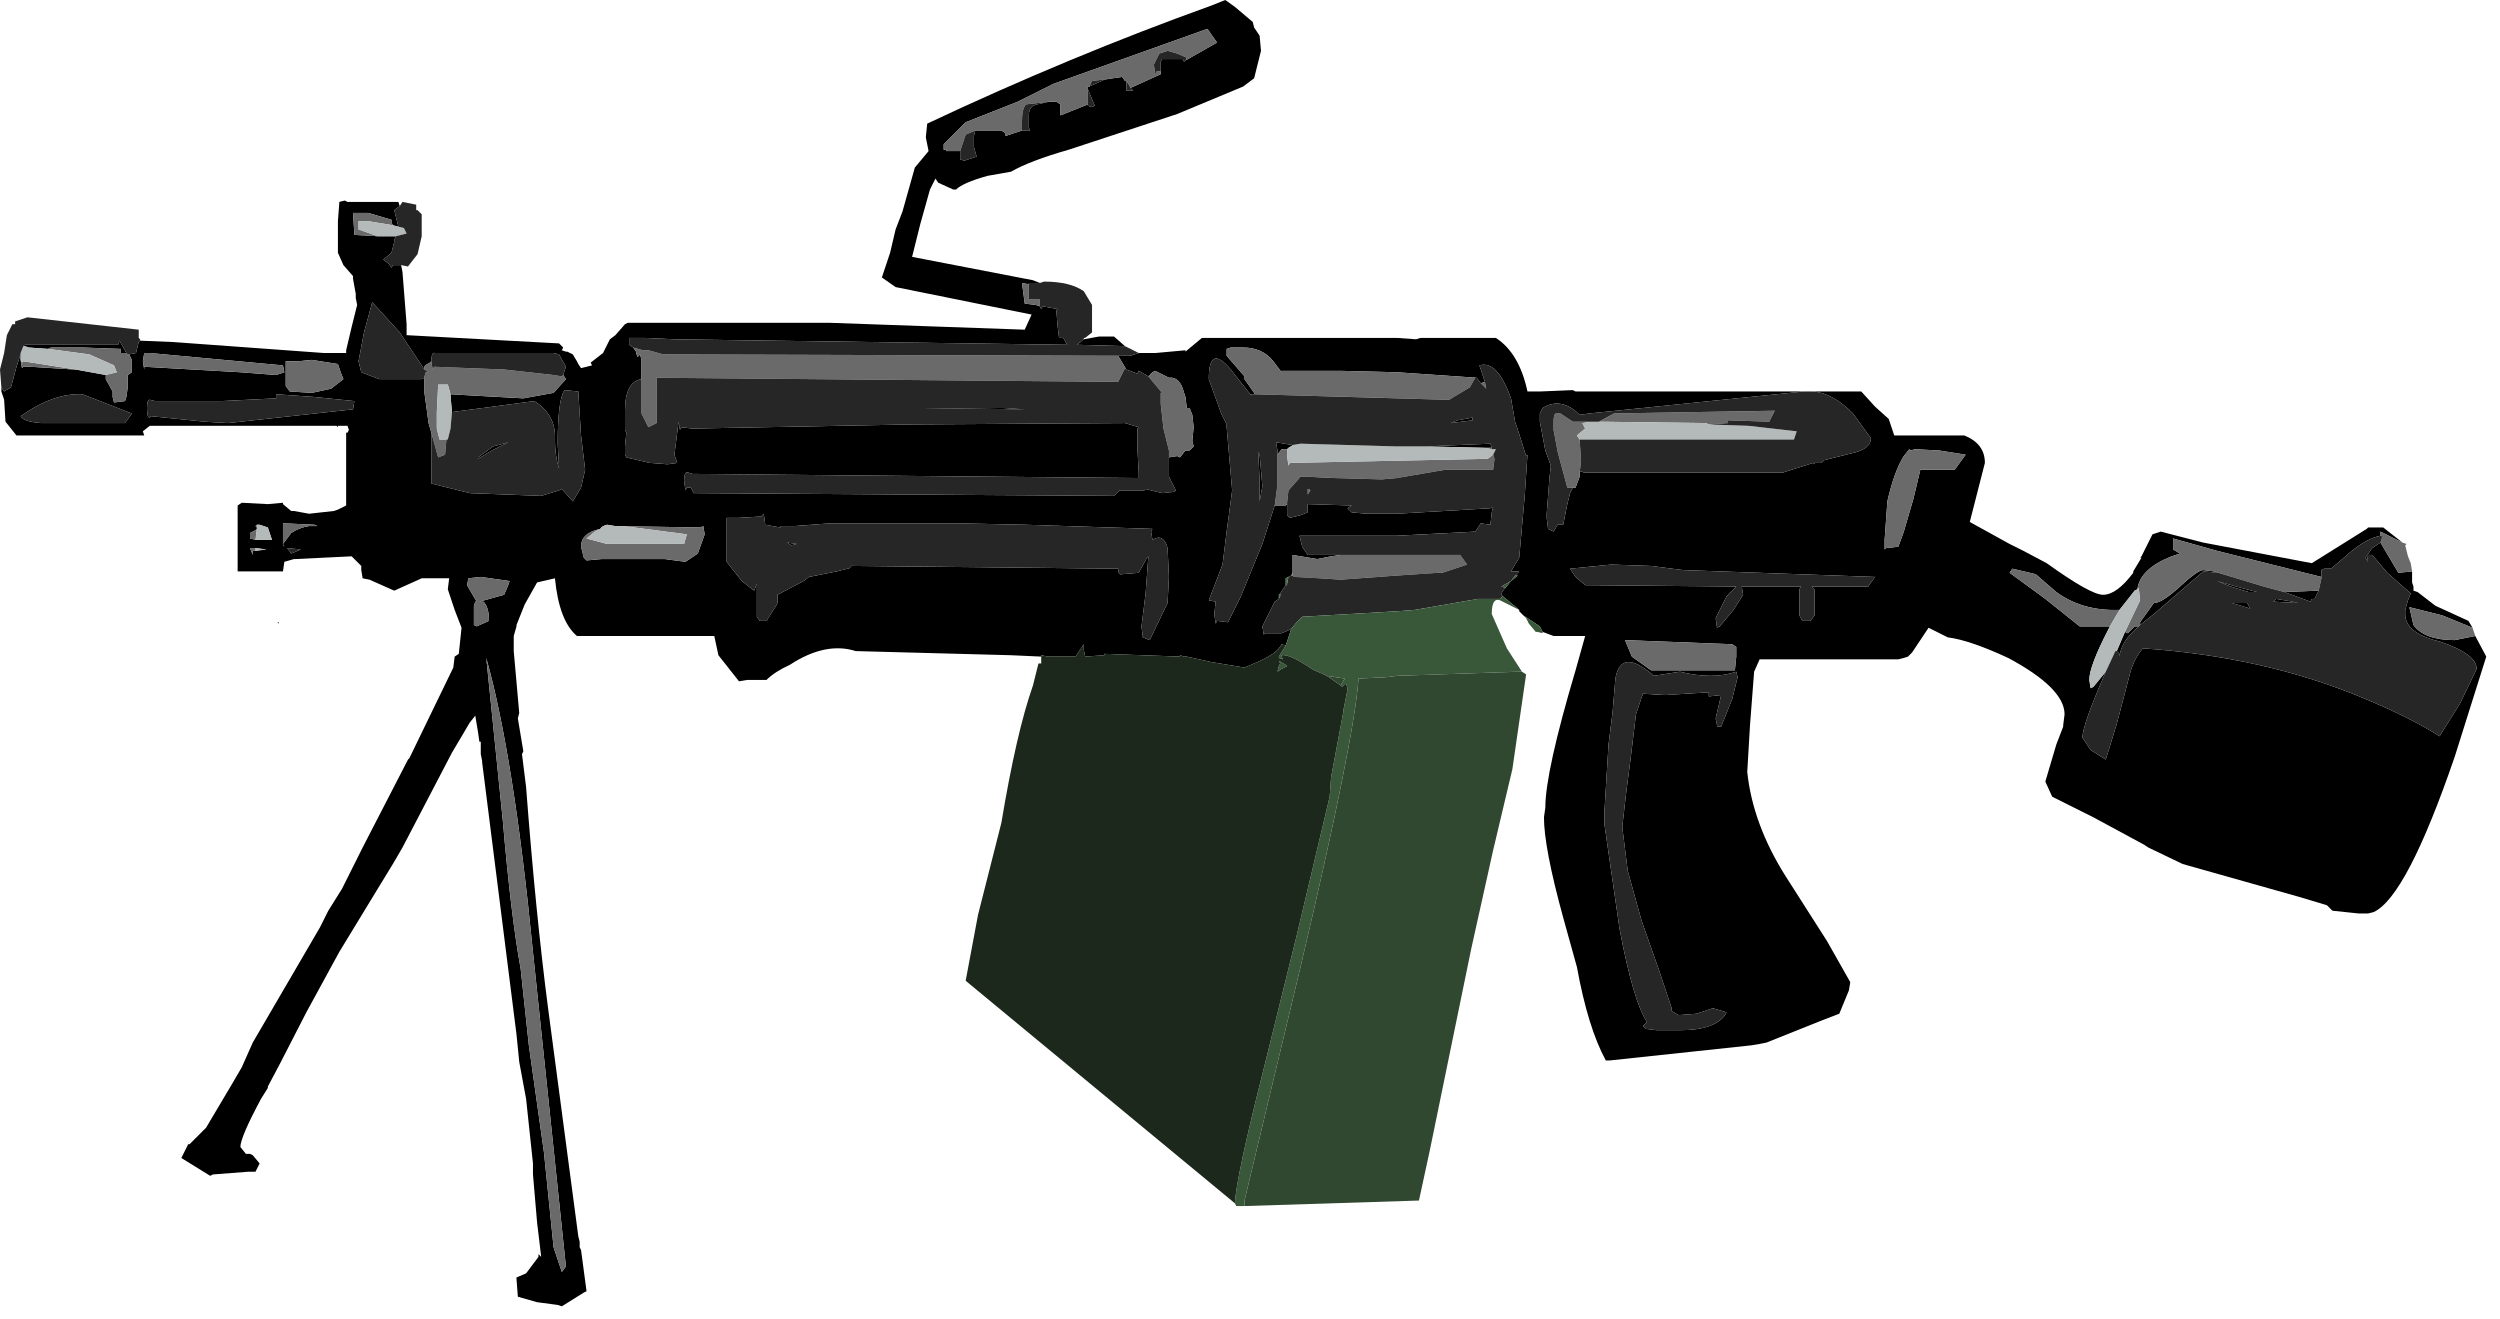 <?xml version="1.0" encoding="utf-8"?>
<svg version="1.1" id="Layer_1"
xmlns="http://www.w3.org/2000/svg"
xmlns:xlink="http://www.w3.org/1999/xlink"
width="910px" height="480px"
xml:space="preserve">
<g id="16" transform="matrix(1, 0, 0, 1, 0, 0)scale(10.0)">
<path style="fill:#000000;fill-opacity:1" d="M80.7,20.05L79.1 19.6L79.1 20L79.35 20.15L79.05 20.25Q77.9 20.7 77.8 21.45L77.7 21.5L77.15 22.2Q75.8 22.25 74.85 21.55L74.1 20.9L73.25 20.7L73.15 20.85L74.45 21.8L75.7 22.8L76.8 22.8L76.75 22.9Q76.05 24.25 76.05 24.75L76.1 25.05L76.2 25L76.65 24.45Q75.8 26.4 75.8 26.85L76.1 27.3L76.65 27.65L77.05 26.35L77.55 24.45Q77.7 23.95 78 23.6Q82.4 23.9 86 25.4Q87.8 26.15 88.8 26.8L89.55 25.6L90.15 24.35Q90.15 23.8 88.8 23.35Q87.55 23.05 87.55 22.35L87.55 22.2L87.65 21.85L87.75 21.6L86.9 20.85L86.35 20.2L86.15 20.2L86.2 20.45L86.1 20.3L86.35 19.95L86.65 19.75L87.3 20.85L87.8 20.8L87.8 20.85L87.8 21.1L87.8 21.2L87.85 21.35L87.85 21.5L88 21.55L88.65 22.05L89.85 22.6L90 22.85L88.9 22.4L87.7 22.1L87.85 22.75Q88.25 23.3 89.35 23.3L90.1 23.15L90.5 23.9L89.35 27.55Q87.6 32.65 86.4 33.2L86.2 33.25L86.15 33.25L85.85 33.25L84.9 33.15L84.7 32.95L83.7 32.65L79.45 31.45L78.2 30.85L78.05 30.75L76.2 29.75L74.7 29L74.45 28.45L74.85 27.1L75.1 26.45L75.1 26.4L75.15 26Q75.15 25.05 73.1 23.95Q71.7 23.3 70.9 23.2L70.2 22.85L69.6 23.75L69.45 23.9L69.3 23.95L69.1 24L64.5 24L64.05 24L63.85 24.45L63.7 26.4L63.6 28.1Q63.8 30 65 31.9L66.5 34.25L67.35 35.75L67.3 36.05L66.95 36.9L66.3 37.15L64.8 37.75L64.3 37.95L64.05 38L63.75 38.05L58.6 38.6L58.45 38.6Q57.8 37.4 57.4 35.2L56.9 33.4Q56.2 30.85 56.2 29.75L56.25 29.4Q56.25 28.1 57.35 24.4L57.7 23.15L56.55 23.15L56.15 23L56.05 22.8L55.45 22.4L55.3 22.25L55.3 22.2L54.7 21.7L54.65 21.65Q54.65 21.55 54.8 21.4L55 21.15L55.25 20.95L55.15 20.95L55.3 20.8L55 20.8L55.3 20.3L55.5 18.05L55.6 16.55L55.55 16.6L55.3 15.8L55.15 15.35L55 14.5Q54.5 13.1 53.85 13.3L54.05 13.9L53.9 13.95L53.75 13.75L50.85 13.55L48.85 13.5L46.65 13.5L46.65 13.55L46.35 13.15Q45.95 12.65 45.25 12.65L44.8 12.65L44.65 12.7L44.65 12.95L45.3 13.7L45.3 13.8L45.65 14.3L45.65 14.35L45.55 14.35L45.55 14.4L44.8 13.45Q44 12.5 44 13.8L44.45 15.05L44.65 15.45L44.65 15.55L44.85 17.85L44.65 19.35L44.5 20.55L44 21.85L44.25 21.9L44.2 22.35L44.25 22.7L44.3 22.6L44.7 22.65L45.15 21.75L45.95 19.8L46.4 18.4L46.8 18.4L46.85 18.35L46.85 18.75L46.95 18.85L47.35 18.75L47.6 18.65L47.6 18.35L49.2 18.4L49.05 18.5L49.2 18.65L49.75 18.7L50.85 18.7L54.25 18.5L54.35 18.45L54.3 18.65L54.25 19.1L53.9 19.05L53.7 19.35L50.85 19.5L50.8 19.5L47.3 19.5L47.4 19.9L47.6 20.2L48.8 20.2L48.45 20.25L47.95 20.35L47.05 20.2L47.05 20.85L47 20.95L46.9 21L46.8 21.05L46.8 21.3L46.6 21.6L46.55 21.65L46.55 21.8L46.4 21.9L45.95 22.8L46 23.1L46.05 23.05L46.2 23.05L46.65 23.05L47 22.9L46.9 23.2L46.8 23.5L46.65 23.45Q46.5 23.8 45.65 24.15L45.3 24.3L44.1 24.1L43.2 23.9L43.1 23.9L42.95 23.85L42.95 23.9L40.2 23.8L40.2 23.85L39.5 23.9L39.45 23.65L39.45 23.45L39.15 23.9L38.15 23.9L37.9 23.85L37.9 23.9L36.8 23.85L31.15 23.7Q30.05 23.35 28.75 24.2Q28.2 24.45 27.9 24.75L27.2 24.75L26.9 24.8L26.15 23.85L26 23.15L21 23.15Q20.35 22.6 20.2 21.05L19.55 21.2L19.1 22L18.8 22.75L18.8 22.8L18.7 23.15L18.7 23.35L18.7 23.4L18.7 23.55L18.7 23.7L18.9 25.95L18.85 26.15L19.05 27.35L19 27.45L19.15 28.65Q19.5 33.25 19.95 36.7L21.05 45L21.1 45.2L21.1 45.4L21.15 45.5L21.35 47L21.25 47.05L20.45 47.55L20.3 47.5L19.55 47.4L18.85 47.2L18.8 46.55L18.8 46.5L19.15 46.35L19.6 45.75L19.6 45.65L19.7 45.75L19.55 44.5L19.4 42.75L19.4 42.55L19.4 42.35L19.15 40L18.9 38.65L18.8 37.65L17.55 27.75L17.55 27.7L17.5 27.45L17.5 27L17.45 27L17.4 26.65L17.3 26.05L17.1 26.3L16.45 27.4L14.65 30.85L14.3 31.45L13.75 32.35L12.35 34.65L11.15 36.85L10.2 38.7L9.75 39.55L9.75 39.6L9.5 40Q8.75 41.4 8.75 41.75L8.95 42L9.1 42L9.2 42.05L9.45 42.35L9.3 42.65L9.05 42.65L7.75 42.75L7.65 42.8L6.6 42.15L6.85 41.65L6.9 41.65L7.5 41.05L8.45 39.45L8.8 38.85L9.2 37.95L11.65 33.75L11.95 33.15L12.45 32.35L12.75 31.75L13.2 30.85L14.85 27.65L14.9 27.6L16.5 24.3L16.55 23.9L16.7 23.8L16.8 22.85L16.55 22.2L16.3 21.45L16.35 21.05L15.35 21.05L14.35 21.5L13.45 21.1L13.2 21.05L13.15 20.75L13.15 20.6L12.8 20.25L10.75 20.35L10.7 20.35L10.35 20.45L10.3 20.8L8.65 20.8L8.65 18.4L8.8 18.3L9.75 18.35L10.3 18.3L10.3 18.35L10.6 18.6L10.7 18.6L11.25 18.7L12.15 18.6L12.3 18.55L12.5 18.45L12.6 18.4L12.6 15.95L12.6 15.75L12.65 15.75L12.7 15.65L12.65 15.5L12.3 15.5L12.3 15.55L12.25 15.5L5.45 15.5L5.2 15.7L5.25 15.85L0.6 15.85L0.2 15.35L0.15 14.55L0.05 14.25L0.05 14.1L0.15 14.25L0.4 14.1L0.6 13.35L0.75 12.9L0.75 13.1L0.8 13.4L0.85 13.35L1.1 13.35L1.9 13.4L2.7 13.45L2.75 13.45L3.85 13.65L3.85 13.8L4.1 14.25L4.1 14.45L4.15 14.65L4.55 14.6L4.6 14.45L4.65 14.1L4.65 14L4.65 13.85L4.65 13.65L4.8 13.55L4.8 13.1L4.7 12.9L4.95 12.85L5.05 12.45L5.1 12.4L6.3 12.45L11.8 12.85L11.95 12.85L12.6 12.85L12.6 12.75L12.8 11.9L13 11.1L12.95 10.85L12.95 10.75L12.95 10.7L12.85 10.15L12.85 10.05L12.5 9.65L12.3 9.2L12.3 9.1L12.3 8.05L12.35 7.4L12.35 7.35L12.55 7.3L12.65 7.35L14.5 7.35L14.55 7.5L14.35 7.65L14.5 8.25L14.3 8.2L14.25 8.1L14.25 8L13.4 7.75L12.85 7.75L12.9 8.55L13.75 8.6L14 8.6L14.4 8.6L14.35 8.75L14.35 8.8L14.25 9.2L13.95 9.45L14.15 9.6L14.25 9.75L14.3 9.65L14.35 9.65L14.6 9.65L14.65 9.9L14.8 11.8L14.8 12.2L20.35 12.5L20.5 12.65L20.45 12.75L20.6 12.8L20.65 12.8L20.85 12.9L21 13.15L21.05 13.25L21.15 13.4L21.35 13.35L21.55 13.3L21.5 13.2L21.95 12.85L22.2 12.35L22.4 12.2L22.75 11.8L22.85 11.75L26.75 11.75L28.45 11.75L30.2 11.75L37.3 12L37.55 11.45L32.6 10.45L32.1 10.1L32.4 9.2L32.6 8.35L32.85 7.7L33.3 6.1L33.8 5.5L33.7 5L33.75 4.5Q38.95 2.05 44.1 0.2L44.6 0L44.95 0.25L45.6 0.8L45.65 1L45.85 1.3L45.9 1.85L45.65 2.85L45.25 3.15L42.85 4.15L38.9 5.45Q37.5 5.85 36.8 6.25L35.95 6.4Q35.05 6.65 34.8 6.9L34.7 6.9L34.15 6.65L34.05 6.5L33.85 6.9L33.5 8.15L33.2 9.35L37.6 10.2L37.85 10.3L37.5 10.3L37.45 10.3L37.45 10.35L37.2 10.3L37.3 11.05L37.7 11.1L37.85 11.15L37.9 11.25L37.95 11.15L38.5 11.25L38.45 11.3L38.5 11.9L38.55 12.3L38.7 12.3L38.85 12.55L24.55 12.35L23.45 12.3L23.15 12.3L23.05 12.3L22.9 12.3L22.9 12.55L23.05 12.65L23.15 12.8L23.2 13L23.3 12.9L23.35 13.1L23.35 13.35L23.35 13.75L23.35 13.8Q22.75 13.9 22.75 14.95L22.75 15.65L22.8 15.75L22.75 16.25L22.75 16.55L22.8 16.65L23.65 16.85L24.3 16.9L24.65 16.85L24.55 16.55L24.7 15.35L24.75 15.65L24.8 15.55L25.2 15.6L33.15 15.45L40.95 15.4L41.45 15.55L41.4 15.6L41.4 16.3L41.45 17.2L41.45 17.4L25.2 17.25L25.05 17.2Q24.9 17.15 24.9 17.5L24.95 17.85L25 17.75L25.15 17.75L25.25 17.95L40.55 18.05L40.75 17.85L41.65 17.85L41.7 17.8L42.3 17.95L42.75 17.9L42.8 17.85L42.55 17.35L42.55 16.7L42.55 16.65L42.85 16.6L42.95 16.65L43.15 16.4L43.3 16.4L43.45 16.25L43.4 16.05L43.45 15.55L43.4 15.1L43.3 14.85L43.2 14.85L43.15 14.45L43.1 14.3Q42.95 13.7 42.55 13.75L42.05 13.5L41.95 13.55L41.8 13.7L41.45 13.5L41.4 13.6L41 13.45L40.7 12.95L41.15 12.95L41.45 12.85L41.65 12.85L41.9 12.85L42.05 12.85L43.15 12.75L43.15 12.8L43.75 12.3L50.35 12.3L50.85 12.3L51.55 12.35L51.7 12.3L54.45 12.3Q55.3 12.85 55.6 14.25L56.05 14.25L57.25 14.2L57.35 14.25L65.65 14.25L57.85 15.05L57.5 15.1L57.45 15.05Q56.8 14.45 56.15 14.85L56.05 15.05L56.05 15.35L56.25 16.4L56.45 16.95L56.4 17.4L56.3 18.7L56.3 18.85L56.35 19.25L56.55 19.35L56.7 19.1L56.9 19.1L57.05 18.35L57.15 17.95L57.25 17.75L57.35 17.75L57.5 17.35L57.5 17.2L57.55 17.15L57.65 17.2L64.9 17.2L66 16.85L66.05 16.9L66.05 16.85L66.3 16.85L66.4 16.75L67.4 16.5Q68.1 16.35 68.1 15.95L67.45 15.05Q66.7 14.3 66 14.25L67.65 14.25L67.75 14.25L68.25 14.8L68.75 15.25L68.95 15.85L69.3 15.85L71.5 15.85Q72.25 16.15 72.25 16.85L71.7 19L73.15 19.8L73.65 20.05L74.5 20.5Q76.1 21.65 76.55 21.65Q77.05 21.65 77.65 20.85L77.65 20.8L77.95 20.3L77.9 20.3L77.95 20.25L78.35 19.45L78.65 19.35L80.2 19.75L84.15 20.5L86.15 19.25L86.2 19.2L86.65 19.2L86.75 19.2L87.45 19.75L86.65 19.35L86.65 19.5Q86.15 19.6 85.55 20.1L84.85 20.7L84.6 20.7L84.5 20.75L84.5 21L80.7 20.05M84.4,21.5L84.25 21.8L84.15 21.8L84.1 21.9L83.15 21.55L84.4 21.5M77.9,22.65L78.4 21.95Q78.7 21.95 79.35 21.35Q80 20.75 80.2 20.75L80.6 20.8L80.75 20.85L80.2 20.8L78.4 22.35L77.9 22.75L77.9 22.65M77.35,23L77.45 23.05L77.7 22.8L77.85 22.8Q77.2 23.35 77.15 23.9L77.15 23.8L77.05 23.7L77.35 23M82.15,21.55L81.85 21.55L81.2 21.35L80.7 21.15L81.4 21.35L82.15 21.55M82.85,21.8L83.45 21.9L83.65 21.95L82.75 21.9L82.85 21.8M81.25,21.95L81.8 21.95L81.9 22.15L81.25 21.95M68.7,18.25L68.6 19.65L68.6 20L68.65 19.95L69.1 19.9L69.3 19.35L69.65 18.15L69.9 17.1L71.15 17.1L71.55 16.55L70.6 16.4L69.7 16.35L69.55 16.4L69.5 16.35L69.3 16.6Q68.95 17.15 68.7 18.25M63.4,21.35L65.55 21.35L65.5 21.45L65.5 21.9L65.5 22.4L65.6 22.6L65.9 22.6L66.05 22.4L66.05 21.9L66.05 21.45L65.95 21.35L68 21.35L68.25 21L61.25 20.75L60.1 20.6L58.65 20.55L57.15 20.7L57.35 21L57.7 21.3L63.2 21.35L62.85 21.7L62.45 22.5L62.5 22.85L62.6 22.8L63.1 22.2L63.45 21.65L63.4 21.35M63.2,24.45Q62.35 24.75 61.15 24.45L60.2 24.6Q59 23.55 58.8 24.7L58.7 25.9L58.55 27.1L58.4 29.55L58.4 29.8L58.4 30L58.95 33.8Q59.45 36.45 59.95 37.2L59.8 37.35L59.9 37.45L60.3 37.5L60.4 37.5L60.45 37.5L61.15 37.5Q62.5 37.5 62.85 36.85L62.35 36.7L61.75 36.9L61.1 36.95L60.85 36.8L60.85 36.7L60.4 35.35L59.75 33.5L59.25 31.7L59.05 30.1L59.2 28.8L59.35 27.65L59.55 26L59.8 25.25L60.6 25.3L62.2 25.2L62.2 25.35L62.65 25.3L62.45 26.15L62.5 26.4L62.5 26.45L62.65 26.45L63.05 25.45L63.25 24.65L63.2 24.45M63.2,23.55L63.05 23.45L59.15 23.3L59.4 23.9L60.1 24.4L63.15 24.4L63.2 23.9L63.2 23.55M44.3,1.55L43.95 1.05L38.35 3.05L37.95 3.25L37.05 3.7L35.15 4.45L35.1 4.5L34.35 5.25L34.35 5.45L34.45 5.45L34.45 5.5L34.55 5.5L34.95 5.5L34.95 5.8L35.1 5.85L35.55 5.7L35.45 5.35L35.45 4.95L35.5 4.75L35.6 4.75L35.75 4.75L36.45 4.75L36.6 4.85L36.6 4.95L37.2 4.75L37.3 4.75L37.5 4.75L37.45 4.65L37.45 4.2Q37.45 3.85 37.75 3.8L38.2 3.7L38.45 3.7L38.6 3.8L38.6 4.2L39.6 3.8L39.6 3.85L39.75 3.9L39.85 3.85L39.6 3.25L39.6 3.15L39.65 3.15L40.2 2.9L40.5 2.85L40.85 2.8L40.95 2.95L41 2.95L41 3.3L41.25 3.3L41.15 3.2L42.25 2.7L42.25 2.6L42.25 2.25L42.3 2.15L42.5 2.15L43.05 2.15L43.1 2.25L43.15 2.2L44.3 1.55M46.65,16.35L46.5 16.55L46.5 16.4L46.45 16.1L47.05 16.2L47 16.25Q46.95 16.25 46.85 16.35L46.65 16.35M54.05,16.3L51.9 16.25L54.25 16.15L54.3 16.3L54.05 16.3M45.85,16.55L45.95 17.7L45.85 18.25L45.85 17.5L45.8 16.45L45.85 16.55M41.95,19.25L37.3 19.1L34.9 19.05L30.2 19.05L28.9 19.15L28.4 19.15L28.4 19.2L27.85 19.1L27.85 19.05L27.8 18.7L27.7 18.8L26.9 18.85L26.45 18.85L26.45 20.45L27 21.15L27.45 21.5L27.55 21.25L27.55 22.45L27.65 22.6L27.9 22.6L28.25 22.05L28.3 21.95L28.3 21.9L28.3 21.65L29.25 21.15L29.45 21L30.45 20.8L30.85 20.7L30.9 20.7L30.95 20.65L31 20.6L40.7 20.7Q40.7 20.95 40.85 20.9L41.45 20.85L41.75 20.3L41.8 20.25L41.7 21.6L41.55 22.8L41.6 23.2L41.85 23.3L42.5 21.95L42.55 21L42.5 19.95Q42.35 19.4 41.95 19.65L41.9 19.35L41.95 19.25M53.6,15.3L52.8 15.4L53.05 15.3L53.6 15.2L53.6 15.3M39.45,12.35L40 12.25L40.55 12.25L40.95 12.6L39.2 12.55L39.45 12.35M15.65,13.2Q15.45 13.3 15.45 13.35L15.45 13.45L14.55 12.1L13.55 11L13.25 12.1L13.05 13.15L13.15 13.55L13.8 13.8L15.35 13.8L15.45 13.75L15.45 14.3L15.6 15.4L15.7 15.75L15.7 17.6L17.1 17.95L19.7 18.05L20.35 17.85L20.45 17.8L20.85 18.25L21.15 17.75L21.3 17.1L21.15 15.85L21.05 14.25L20.55 14.2Q20.3 14.55 20.3 16.15L20.35 17.05Q20.2 16.6 20.2 16Q20.25 15.1 19.45 14.6L16.45 15L16.4 14.4L16.4 14.35L17.25 14.4L19.05 14.5L20.15 14.3L20.6 13.8L20.5 13.65L20.6 13.35L20.35 12.9L20.15 12.85L15.95 12.85L15.85 12.85Q15.7 12.8 15.7 13.15L15.65 13.2M22.1,19.1Q21.9 19.15 21.85 19.25Q21.15 19.4 21.15 19.9L21.25 20.3L21.35 20.4L21.9 20.35L24.2 20.35L24.95 20.45L25.4 20.15L25.65 19.45L25.6 19.15L25.5 19.2L22.4 19.15L22.1 19.1M28.65,19.75L29 19.8L28.8 19.85L28.65 19.75M36.5,14.85L37.3 14.9L33.5 14.85L35.5 14.85L36.5 14.85M10.05,13.65L10.35 13.55L10.3 13.3L5.45 12.85L5.25 12.85L5.2 13.15L5.25 13.45L5.25 13.35L8.75 13.55L10.05 13.65M8.05,14.6L5.65 14.6L5.45 14.55Q5.35 14.55 5.35 14.85Q5.35 15.2 5.45 15.2L5.5 15.15L7.45 15.35L8.3 15.4L12.85 14.9L12.9 14.6L11.45 14.45L10.05 14.35L10.05 14.5L8.05 14.6M1.05,12.65L0.9 12.6L0.85 12.6L0.9 12.55L4.3 12.55L4.35 12.4L4.6 12.85L4.4 12.85L4.4 12.7L3 12.65L1.85 12.65L1.75 12.7L1.05 12.65M4.8,15.05L3 14.35Q1.95 14.3 0.75 15.15Q0.85 15.35 1.5 15.4L4.55 15.4L4.8 15.05M9.3,19.15L9.35 19.2L9.35 19.25L9.3 19.3L9.2 19.35L9.1 19.4L9.1 19.6L9.3 19.65L9.9 19.65L9.8 19.35L9.75 19.2L9.45 19.1L9.35 19.1L9.3 19.15M9.7,20L9.3 19.95L9.1 19.95L9.2 20.2L9.2 20.05L9.3 20.05L9.7 20M17.4,16.65L17.95 16.25L18.5 16.1L17.9 16.4L17.4 16.7L17.4 16.65M12.3,13.25L11.35 13.1L10.85 13.15L10.4 13.15L10.4 14.05L10.55 14.25L11.35 14.3L12.05 14.15L12.5 13.8L12.4 13.55L12.3 13.25M11.45,19.1L10.35 19.05L10.3 19.05L10.3 19.45L10.3 19.55L10.3 19.65L10.3 19.8L10.6 19.4Q10.9 19.2 11.25 19.15L11.55 19.15L11.45 19.1M10.35,19.9L10.3 19.8L10.3 19.85L10.35 19.9M10.45,19.95L10.6 20.15L10.95 20L10.45 19.95M10.15,22.7L10.1 22.65L10.15 22.65L10.15 22.7M18.55,21.15L17.5 21L17.05 21.05L17 21.3L17.35 21.9L17.3 21.9L17.25 22.05L17.25 22.75L17.35 22.8L17.8 22.6Q17.8 22.1 17.6 21.9L17.45 21.9L18.35 21.65L18.5 21.3L18.55 21.15M18.95,35.25L19.25 38.05L19.8 41.95L20.15 45.4L20.45 46.3L20.6 46.1L19.4 34.65Q18.7 27.5 17.7 23.95L18.3 29.85Q18.6 33.35 18.95 35.25" />
<path style="fill:#6A6A6A;fill-opacity:1" d="M86.7,19.6L86.7 19.5L86.65 19.5L86.65 19.35L87.45 19.75L87.6 19.8L87.55 19.85L87.65 20.25L87.75 20.5L87.8 20.8L87.3 20.85L86.65 19.75L86.7 19.6M57.05,17.75L56.7 16.45L56.55 15.65L56.55 15.35Q56.55 15.05 56.65 15.05L56.8 15.05L57.25 15.35L57.9 15.35L57.6 15.4L57.7 15.6L57.4 15.85L57.5 16L57.55 16.8L57.5 17.2L57.5 17.35L57.35 17.75L57.25 17.75L57.05 17.75M40.7,12.95L41 13.45L40.95 13.4L40.7 13.9L23.9 13.75L23.9 14.3L23.9 15.4L23.6 15.55L23.35 15.05L23.35 14.35L23.35 13.8L23.35 13.75L23.35 13.35L23.35 13.1L23.3 12.9L23.2 13L23.15 12.8L23.05 12.65L23.4 12.75L23.55 12.75L23.6 12.75L24.15 12.9L40.7 12.95M41.8,13.7L41.95 13.55L42.05 13.5L42.55 13.75Q42.95 13.7 43.1 14.3L43.15 14.45L43.2 14.85L43.3 14.85L43.4 15.1L43.45 15.55L43.4 16.05L43.45 16.25L43.3 16.4L43.15 16.4L42.95 16.65L42.85 16.6L42.55 16.65L42.55 16.4L42.35 15.6L42.25 14.7L42.25 14.3L42.3 14.3L41.8 13.7M37.45,10.55L37.45 10.9L37.55 10.9L37.85 10.9L37.85 11.15L37.7 11.1L37.3 11.05L37.2 10.3L37.45 10.35L37.45 10.55M13.4,8.05L13.05 8.05L13.05 8.35L13.75 8.6L12.9 8.55L12.85 7.75L13.4 7.75L14.25 8L14.25 8.1L14.3 8.2L13.4 8.05M4.25,13.55L4.15 13.3L3.25 12.9L1.75 12.7L1.85 12.65L3 12.65L4.4 12.7L4.4 12.85L4.6 12.85L4.65 12.9L4.7 12.9L4.8 13.1L4.8 13.55L4.65 13.65L4.65 13.85L4.65 14L4.65 14.1L4.6 14.45L4.55 14.6L4.15 14.65L4.1 14.45L4.1 14.25L3.85 13.8L3.85 13.65L4.25 13.55M0.8,13.2L0.85 13.15L2.75 13.45L2.7 13.45L1.9 13.4L1.1 13.35L0.85 13.35L0.8 13.4L0.75 13.1L0.8 13.2M53.15,20.2L53.4 20.55L52.5 20.85L52.35 20.85L50.85 20.95L48.8 21.1L48.05 21.05L47.1 21L47.05 20.95L47.05 20.85L47.05 20.2L47.95 20.35L48.45 20.25L48.8 20.2L53.15 20.2M54.4,16.7L54.35 17.1L52.9 17.1L52.6 17.1L50.85 17.4L50.3 17.45L48.5 17.4L47.55 17.35L47.3 17.35L47.3 17.4L46.9 17.85L46.85 18.3L46.85 18.35L46.8 18.4L46.4 18.4L46.5 17.65L46.5 16.55L46.65 16.35L46.85 16.35L46.85 16.6L46.9 16.95L46.95 16.85L54.15 16.7L54.35 16.55L54.4 16.7M53.7,13.75L53.5 14.1L52.75 14.55L52.6 14.55L50.85 14.5L45.65 14.35L45.65 14.3L45.3 13.8L45.3 13.7L44.65 12.95L44.65 12.7L44.8 12.65L45.25 12.65Q45.95 12.65 46.35 13.15L46.65 13.55L46.65 13.5L48.85 13.5L50.85 13.55L53.75 13.75L53.7 13.75M54.1,14.15L53.9 13.95L54.05 13.9L54.1 14.15M90.1,23.15L89.35 23.3Q88.25 23.3 87.85 22.75L87.7 22.1L88.9 22.4L90 22.85L90.1 23.15M76.8,22.8L75.7 22.8L74.45 21.8L73.15 20.85L73.25 20.7L74.1 20.9L74.85 21.55Q75.8 22.25 77.15 22.2L76.8 22.8M77.7,22.8L77.45 23.05L77.35 23L77.9 21.85L77.85 21.4L77.8 21.45Q77.9 20.7 79.05 20.25L79.35 20.15L79.1 20L79.1 19.6L80.7 20.05L84.5 21L84.5 21.05L84.4 21.5L83.15 21.55L82.4 21.35L80.75 20.85L80.6 20.8L80.2 20.75Q80 20.75 79.35 21.35Q78.7 21.95 78.4 21.95L77.9 22.65L77.9 22.75L77.85 22.8L77.7 22.8M69.3,16.6L69.5 16.35L69.55 16.4L69.7 16.35L70.6 16.4L71.55 16.55L71.15 17.1L69.9 17.1L69.65 18.15L69.3 19.35L69.1 19.9L68.65 19.95L68.6 20L68.6 19.65L68.7 18.25Q68.95 17.15 69.3 16.6M58.75,15.05L64.6 14.95L64.4 15.35L62.9 15.3L62.9 15.4L62.2 15.45L62.1 15.4L58.2 15.35L58.75 15.05M63.2,23.9L63.15 24.4L60.1 24.4L59.4 23.9L59.15 23.3L63.05 23.45L63.2 23.55L63.2 23.9M35.15,4.9L34.95 5.5L34.55 5.5L34.45 5.5L34.45 5.45L34.35 5.45L34.35 5.25L35.1 4.5L35.15 4.45L37.05 3.7L37.95 3.25L38.35 3.05L43.95 1.05L44.3 1.55L43.15 2.2L43.2 2.1L42.85 1.95L42.5 1.85L42.2 1.95L42 2.35L42.05 2.7L42.1 2.6L42.25 2.6L42.25 2.7L41.15 3.2L41.1 3.1L41 2.95L40.95 2.95L40.85 2.8L40.5 2.85L39.75 2.95L39.65 3.15L39.6 3.15L39.6 3.25L39.6 3.55L39.6 3.8L38.6 4.2L38.6 3.8L38.45 3.7L38.2 3.7L37.35 3.8Q37.2 3.95 37.2 4.4L37.2 4.75L36.6 4.95L36.6 4.85L36.45 4.75L35.75 4.75L35.6 4.75L35.5 4.75L35.15 4.9M54.3,16.35L54.05 16.3L54.3 16.3L54.3 16.35M47.7,17.85L47.6 18L47.6 17.8L47.65 17.8L47.7 17.85M15.7,15.75L15.6 15.4L15.45 14.3L15.45 13.75L15.45 13.7L15.5 13.55L15.6 13.55L15.45 13.45L15.45 13.35Q15.45 13.3 15.65 13.2L15.7 13.15L15.75 13.45L15.8 13.35L18.35 13.45L20.15 13.65L20.45 13.7L20.5 13.65L20.6 13.8L20.15 14.3L19.05 14.5L17.25 14.4L16.4 14.35L16.3 14L15.95 14L15.9 15L15.9 15.6L16 16L16.25 16L16.2 16.55L15.95 16.65L15.7 15.75M21.65,19.35L21.35 19.6L22.1 19.8L24.9 19.8L25 19.45L22.7 19.15L22.4 19.15L25.5 19.2L25.6 19.15L25.65 19.45L25.4 20.15L24.95 20.45L24.2 20.35L21.9 20.35L21.35 20.4L21.25 20.3L21.15 19.9Q21.15 19.4 21.85 19.25L21.65 19.35M8.75,13.55L5.25 13.35L5.25 13.45L5.2 13.15L5.25 12.85L5.45 12.85L10.3 13.3L10.35 13.55L10.05 13.65L8.75 13.55M9.3,19.65L9.1 19.6L9.1 19.4L9.2 19.35L9.3 19.3L9.35 19.25L9.3 19.65M9.35,19.2L9.3 19.15L9.35 19.1L9.35 19.2M9.3,20.05L9.2 20.05L9.2 20.2L9.1 19.95L9.3 19.95L9.3 20.05M12.4,13.55L12.5 13.8L12.05 14.15L11.35 14.3L10.55 14.25L10.4 14.05L10.4 13.15L10.85 13.15L11.35 13.1L12.3 13.25L12.4 13.55M11.55,19.15L11.25 19.15Q10.9 19.2 10.6 19.4L10.3 19.8L10.3 19.65L10.3 19.55L10.3 19.45L10.3 19.05L10.35 19.05L11.45 19.1L11.55 19.15M18.5,21.3L18.35 21.65L17.45 21.9L17.6 21.9Q17.8 22.1 17.8 22.6L17.35 22.8L17.25 22.75L17.25 22.05L17.3 21.9L17.35 21.9L17 21.3L17.05 21.05L17.5 21L18.55 21.15L18.5 21.3M18.3,29.85L17.7 23.95Q18.7 27.5 19.4 34.65L20.6 46.1L20.45 46.3L20.15 45.4L19.8 41.95L19.25 38.05L18.95 35.25Q18.6 33.35 18.3 29.85" />
<path style="fill:#B4BAB9;fill-opacity:1" d="M14.4,8.6L14 8.6L13.75 8.6L13.05 8.35L13.05 8.05L13.4 8.05L14.3 8.2L14.5 8.25L14.7 8.3L14.8 8.5L14.4 8.6M0.75,13.1L0.75 12.9L0.75 12.85L0.85 12.6L0.9 12.6L1.05 12.65L1.75 12.7L3.25 12.9L4.15 13.3L4.25 13.55L3.85 13.65L2.75 13.45L0.85 13.15L0.8 13.2L0.75 13.1M77.05,23.7L77 23.7L76.65 24.45L76.2 25L76.1 25.05L76.05 24.75Q76.05 24.25 76.75 22.9L76.8 22.8L77.15 22.2L77.7 21.5L77.8 21.45L77.85 21.4L77.9 21.85L77.35 23L77.05 23.7M57.4,15.85L57.7 15.6L57.6 15.4L57.9 15.35L57.95 15.35L58.15 15.35L58.2 15.35L62.1 15.4L62.2 15.45L63.65 15.5L65.4 15.7L65.3 16L57.5 16L57.4 15.85M47.35,16.15L50.85 16.25L51.8 16.25L51.9 16.25L54.05 16.3L54.3 16.35L54.45 16.35L54.35 16.55L54.15 16.7L46.95 16.85L46.9 16.95L46.85 16.6L46.85 16.35Q46.95 16.25 47 16.25L47.05 16.2L47.35 16.15M16.25,16L16 16L15.9 15.6L15.9 15L15.95 14L16.3 14L16.4 14.35L16.4 14.4L16.45 15L16.4 15.6L16.3 16L16.25 16M22.4,19.15L22.7 19.15L25 19.45L24.9 19.8L22.1 19.8L21.35 19.6L21.65 19.35L21.85 19.25Q21.9 19.15 22.1 19.1L22.4 19.15M9.35,19.25L9.35 19.2L9.35 19.1L9.45 19.1L9.75 19.2L9.8 19.35L9.9 19.65L9.3 19.65L9.35 19.25M9.3,20.05L9.3 19.95L9.7 20L9.3 20.05" />
<path style="fill:#262626;fill-opacity:1" d="M86.65,19.75L86.35 19.95L86.1 20.3L86.2 20.45L86.15 20.2L86.35 20.2L86.9 20.85L87.75 21.6L87.65 21.85L87.55 22.2L87.55 22.35Q87.55 23.05 88.8 23.35Q90.15 23.8 90.15 24.35L89.55 25.6L88.8 26.8Q87.8 26.15 86 25.4Q82.4 23.9 78 23.6Q77.7 23.95 77.55 24.45L77.05 26.35L76.65 27.65L76.1 27.3L75.8 26.85Q75.8 26.4 76.65 24.45L77 23.7L77.05 23.7L77.15 23.8L77.15 23.9Q77.2 23.35 77.85 22.8L77.9 22.75L78.4 22.35L80.2 20.8L80.75 20.85L82.4 21.35L83.15 21.55L84.1 21.9L84.15 21.8L84.25 21.8L84.4 21.5L84.5 21.05L84.5 21L84.5 20.75L84.6 20.7L84.85 20.7L85.55 20.1Q86.15 19.6 86.65 19.5L86.7 19.5L86.7 19.6L86.65 19.75M57.25,17.75L57.15 17.95L57.05 18.35L56.9 19.1L56.7 19.1L56.55 19.35L56.35 19.25L56.3 18.85L56.3 18.7L56.4 17.4L56.45 16.95L56.25 16.4L56.05 15.35L56.05 15.05L56.15 14.85Q56.8 14.45 57.45 15.05L57.5 15.1L57.85 15.05L65.65 14.25L66 14.25Q66.7 14.3 67.45 15.05L68.1 15.95Q68.1 16.35 67.4 16.5L66.4 16.75L66.3 16.85L66.05 16.85L66.05 16.9L66 16.85L64.9 17.2L57.65 17.2L57.55 17.15L57.5 17.2L57.55 16.8L57.5 16L65.3 16L65.4 15.7L63.65 15.5L62.2 15.45L62.9 15.4L62.9 15.3L64.4 15.35L64.6 14.95L58.75 15.05L58.2 15.35L58.15 15.35L57.95 15.35L57.9 15.35L57.25 15.35L56.8 15.05L56.65 15.05Q56.55 15.05 56.55 15.35L56.55 15.65L56.7 16.45L57.05 17.75L57.25 17.75M24.15,12.9L23.6 12.75L23.55 12.75L23.4 12.75L23.05 12.65L22.9 12.55L22.9 12.3L23.05 12.3L23.15 12.3L23.45 12.3L24.55 12.35L38.85 12.55L38.7 12.3L38.55 12.3L38.5 11.9L38.45 11.3L38.5 11.25L37.95 11.15L37.9 11.25L37.85 11.15L37.85 10.9L37.55 10.9L37.45 10.9L37.45 10.55L37.45 10.35L37.45 10.3L37.5 10.3L37.85 10.3L38 10.25Q38.95 10.25 39.45 10.6L39.75 11.1L39.75 12.1L39.5 12.3L39.45 12.3L39.45 12.35L39.2 12.55L40.95 12.6L41.45 12.85L41.15 12.95L40.7 12.95L24.15 12.9M42.3,14.3L42.25 14.3L42.25 14.7L42.35 15.6L42.55 16.4L42.55 16.65L42.55 16.7L42.55 17.35L42.8 17.85L42.75 17.9L42.3 17.95L41.7 17.8L41.65 17.85L40.75 17.85L40.55 18.05L25.25 17.95L25.15 17.75L25 17.75L24.95 17.85L24.9 17.5Q24.9 17.15 25.05 17.2L25.2 17.25L41.45 17.4L41.45 17.2L41.4 16.3L41.4 15.6L41.45 15.55L40.95 15.4L33.15 15.45L25.2 15.6L24.8 15.55L24.75 15.65L24.7 15.35L24.55 16.55L24.65 16.85L24.3 16.9L23.65 16.85L22.8 16.65L22.75 16.55L22.75 16.25L22.8 15.75L22.75 15.65L22.75 14.95Q22.75 13.9 23.35 13.8L23.35 14.35L23.35 15.05L23.6 15.55L23.9 15.4L23.9 14.3L23.9 13.75L40.7 13.9L40.95 13.4L41 13.45L41.4 13.6L41.45 13.5L41.8 13.7L42.3 14.3M14.8,8.5L14.7 8.3L14.5 8.25L14.35 7.65L14.55 7.5L14.65 7.35L15.15 7.45L15.15 7.65L15.2 7.65L15.35 7.8L15.35 8.3L15.35 8.45L15.35 8.6L15.2 9.25L14.85 9.7L14.6 9.65L14.35 9.65L14.3 9.65L14.25 9.75L14.15 9.6L13.95 9.45L14.25 9.2L14.35 8.8L14.35 8.75L14.4 8.6L14.8 8.5M0.75,12.85L0.75 12.9L0.6 13.35L0.4 14.1L0.15 14.25L0.05 14.1L0 13.45L0.15 12.85L0.25 12.2L0.45 11.8L0.55 11.8L0.55 11.7L1 11.55L5.05 12L5.05 12.3L5.1 12.35L5.1 12.4L5.05 12.45L4.95 12.85L4.7 12.9L4.65 12.9L4.6 12.85L4.35 12.4L4.3 12.55L0.9 12.55L0.85 12.6L0.75 12.85M55,21.15L54.65 21.35L54.8 21.4Q54.65 21.55 54.65 21.65L54.7 21.7L54.6 21.8L53.8 21.8L51.5 22.2L50.85 22.25L47.4 22.45L47.2 22.65L47 22.9L46.65 23.05L46.2 23.05L46.05 23.05L46 23.1L45.95 22.8L46.4 21.9L46.55 21.8L46.6 21.7L46.6 21.6L46.8 21.3L46.85 21.3L46.85 21.25L46.9 21L47 20.95L47.05 20.95L47.1 21L48.05 21.05L48.8 21.1L50.85 20.95L52.35 20.85L52.5 20.85L53.4 20.55L53.15 20.2L48.8 20.2L47.6 20.2L47.4 19.9L47.3 19.5L50.8 19.5L50.85 19.5L53.7 19.35L53.9 19.05L54.25 19.1L54.3 18.65L54.35 18.45L54.25 18.5L50.85 18.7L49.75 18.7L49.2 18.65L49.05 18.5L49.2 18.4L47.6 18.35L47.6 18.65L47.35 18.75L46.95 18.85L46.85 18.75L46.85 18.35L46.85 18.3L46.9 17.85L47.3 17.4L47.3 17.35L47.55 17.35L48.5 17.4L50.3 17.45L50.85 17.4L52.6 17.1L52.9 17.1L54.35 17.1L54.4 16.7L54.35 16.55L54.45 16.35L54.3 16.35L54.3 16.3L54.25 16.15L51.9 16.25L51.8 16.25L50.85 16.25L47.35 16.15L47.05 16.2L46.45 16.1L46.5 16.4L46.5 16.55L46.5 17.65L46.4 18.4L45.95 19.8L45.15 21.75L44.7 22.65L44.3 22.6L44.25 22.7L44.2 22.35L44.25 21.9L44 21.85L44.5 20.55L44.65 19.35L44.85 17.85L44.65 15.55L44.65 15.45L44.45 15.05L44 13.8Q44 12.5 44.8 13.45L45.55 14.4L45.55 14.35L45.65 14.35L50.85 14.5L52.6 14.55L52.75 14.55L53.5 14.1L53.7 13.75L53.75 13.75L53.9 13.95L54.1 14.15L54.05 13.9L53.85 13.3Q54.5 13.1 55 14.5L55.15 15.35L55.3 15.8L55.55 16.6L55.6 16.55L55.5 18.05L55.3 20.3L55 20.8L55.3 20.8L55.15 20.95L55 21.15M81.4,21.35L80.7 21.15L81.2 21.35L81.85 21.55L82.15 21.55L81.4 21.35M82.75,21.9L83.65 21.95L83.45 21.9L82.85 21.8L82.75 21.9M81.9,22.15L81.8 21.95L81.25 21.95L81.9 22.15M63.45,21.65L63.1 22.2L62.6 22.8L62.5 22.85L62.45 22.5L62.85 21.7L63.2 21.35L57.7 21.3L57.35 21L57.15 20.7L58.65 20.55L60.1 20.6L61.25 20.75L68.25 21L68 21.35L65.95 21.35L66.05 21.45L66.05 21.9L66.05 22.4L65.9 22.6L65.6 22.6L65.5 22.4L65.5 21.9L65.5 21.45L65.55 21.35L63.4 21.35L63.45 21.65M63.25,24.65L63.05 25.45L62.65 26.45L62.5 26.45L62.5 26.4L62.45 26.15L62.65 25.3L62.2 25.35L62.2 25.2L60.6 25.3L59.8 25.25L59.55 26L59.35 27.65L59.2 28.8L59.05 30.1L59.25 31.7L59.75 33.5L60.4 35.35L60.85 36.7L60.85 36.8L61.1 36.95L61.75 36.9L62.35 36.7L62.85 36.85Q62.5 37.5 61.15 37.5L60.45 37.5L60.4 37.5L60.3 37.5L59.9 37.45L59.8 37.35L59.95 37.2Q59.45 36.45 58.95 33.8L58.4 30L58.4 29.8L58.4 29.55L58.55 27.1L58.7 25.9L58.8 24.7Q59 23.55 60.2 24.6L61.15 24.45Q62.35 24.75 63.2 24.45L63.25 24.65M42.1,2.6L42.05 2.7L42 2.35L42.2 1.95L42.5 1.85L42.85 1.95L43.2 2.1L43.15 2.2L43.1 2.25L43.05 2.15L42.5 2.15L42.3 2.15L42.25 2.25L42.25 2.6L42.1 2.6M41.15,3.2L41.25 3.3L41 3.3L41 2.95L41.1 3.1L41.15 3.2M40.5,2.85L40.2 2.9L39.65 3.15L39.75 2.95L40.5 2.85M39.6,3.25L39.85 3.85L39.75 3.9L39.6 3.85L39.6 3.8L39.6 3.55L39.6 3.25M38.2,3.7L37.75 3.8Q37.45 3.85 37.45 4.2L37.45 4.65L37.5 4.75L37.3 4.75L37.2 4.75L37.2 4.4Q37.2 3.95 37.35 3.8L38.2 3.7M35.5,4.75L35.45 4.95L35.45 5.35L35.55 5.7L35.1 5.85L34.95 5.8L34.95 5.5L35.15 4.9L35.5 4.75M45.8,16.45L45.85 17.5L45.85 18.25L45.95 17.7L45.85 16.55L45.8 16.45M47.65,17.8L47.6 17.8L47.6 18L47.7 17.85L47.65 17.8M41.9,19.35L41.95 19.65Q42.35 19.4 42.5 19.95L42.55 21L42.5 21.95L41.85 23.3L41.6 23.2L41.55 22.8L41.7 21.6L41.8 20.25L41.75 20.3L41.45 20.85L40.85 20.9Q40.7 20.95 40.7 20.7L31 20.6L30.95 20.65L30.9 20.7L30.85 20.7L30.45 20.8L29.45 21L29.25 21.15L28.3 21.65L28.3 21.9L28.3 21.95L28.25 22.05L27.9 22.6L27.65 22.6L27.55 22.45L27.55 21.25L27.45 21.5L27 21.15L26.45 20.45L26.45 18.85L26.9 18.85L27.7 18.8L27.8 18.7L27.85 19.05L27.85 19.1L28.4 19.2L28.4 19.15L28.9 19.15L30.2 19.05L34.9 19.05L37.3 19.1L41.95 19.25L41.9 19.35M53.6,15.2L53.05 15.3L52.8 15.4L53.6 15.3L53.6 15.2M20.45,13.7L20.15 13.65L18.35 13.45L15.8 13.35L15.75 13.45L15.7 13.15Q15.7 12.8 15.85 12.85L15.95 12.85L20.15 12.85L20.35 12.9L20.6 13.35L20.5 13.65L20.45 13.7M15.95,16.65L16.2 16.55L16.25 16L16.3 16L16.4 15.6L16.45 15L19.45 14.6Q20.25 15.1 20.2 16Q20.2 16.6 20.35 17.05L20.3 16.15Q20.3 14.55 20.55 14.2L21.05 14.25L21.15 15.85L21.3 17.1L21.15 17.75L20.85 18.25L20.45 17.8L20.35 17.85L19.7 18.05L17.1 17.95L15.7 17.6L15.7 15.75L15.95 16.65M15.45,13.75L15.35 13.8L13.8 13.8L13.15 13.55L13.05 13.15L13.25 12.1L13.55 11L14.55 12.1L15.45 13.45L15.6 13.55L15.5 13.55L15.45 13.7L15.45 13.75M28.8,19.85L29 19.8L28.65 19.75L28.8 19.85M35.5,14.85L33.5 14.85L37.3 14.9L36.5 14.85L35.5 14.85M10.05,14.5L10.05 14.35L11.45 14.45L12.9 14.6L12.85 14.9L8.3 15.4L7.45 15.35L5.5 15.15L5.45 15.2Q5.35 15.2 5.35 14.85Q5.35 14.55 5.45 14.55L5.65 14.6L8.05 14.6L10.05 14.5M4.55,15.4L1.5 15.4Q0.85 15.35 0.75 15.15Q1.95 14.3 3 14.35L4.8 15.05L4.55 15.4M17.4,16.7L17.9 16.4L18.5 16.1L17.95 16.25L17.4 16.65L17.4 16.7M10.3,19.85L10.3 19.8L10.35 19.9L10.3 19.85M10.95,20L10.6 20.15L10.45 19.95L10.95 20" />
<path style="fill:#476B47;fill-opacity:1" d="M46.6,21.7L46.55 21.8L46.55 21.65L46.6 21.6L46.6 21.7M46.85,21.25L46.85 21.3L46.8 21.3L46.8 21.05L46.9 21L46.85 21.25M47.05,20.95L47 20.95L47.05 20.85L47.05 20.95" />
<path style="fill:#395739;fill-opacity:1" d="M54.7,21.9Q54.3 21.65 54.3 22.35L54.85 23.6L55.4 24.45L55.25 24.45L50.85 24.6L50.45 24.65L49.45 24.7Q49.3 26.9 47.35 35.15L45.3 43.7L45.3 43.85L45.3 43.9L45 43.9L44.95 43.8Q45 42.85 45.95 39.1L47.2 34.05L48.4 29L48.45 28.3L48.9 25.9L48.9 25.85L49.05 25.1L49.05 25.05L49 24.9L48.95 24.9L48.85 25L48.8 24.95L48.95 24.7L48.3 24.6L47.85 24.4L47.75 24.35Q46.95 23.8 46.65 23.85L46.65 23.9L46.7 24L46.55 23.95L46.55 23.9L46.8 23.5L46.9 23.2L47 22.9L47.2 22.65L47.4 22.45L50.85 22.25L51.5 22.2L53.8 21.8L54.6 21.8L54.7 21.7L55.3 22.2L54.7 21.9M55.15,20.95L55.25 20.95L55 21.15L54.8 21.4L54.65 21.35L55 21.15L55.15 20.95M56.15,23.05L55.95 23L55.9 23L55.65 22.7L55.55 22.5L55.45 22.4L56.05 22.8L56.15 23L56.15 23.05M46.6,24.15L46.55 24.05L46.8 24.2L46.85 24.25L46.65 24.35L46.5 24.45L46.55 24.25L46.6 24.15" />
<path style="fill:#1C281C;fill-opacity:1" d="M37.9,23.9L37.9 23.85L38.15 23.9L39.15 23.9L39.45 23.45L39.45 23.65L39.5 23.9L40.2 23.85L40.2 23.8L42.95 23.9L42.95 23.85L43.1 23.9L43.2 23.9L44.1 24.1L45.3 24.3L45.65 24.15Q46.5 23.8 46.65 23.45L46.8 23.5L46.55 23.9L46.55 23.95L46.7 24L46.65 23.9L46.65 23.85Q46.95 23.8 47.75 24.35L47.85 24.4L48.3 24.6L48.8 24.95L48.85 25L48.95 24.9L49 24.9L49.05 25.05L49.05 25.1L48.9 25.85L48.9 25.9L48.45 28.3L48.4 29L47.2 34.05L45.95 39.1Q45 42.85 44.95 43.8L35.15 35.7L35.6 33.3L36.45 29.95Q37 26.65 37.6 24.95L37.8 24.15L37.9 24.15L37.9 23.9M46.55,24.25L46.5 24.45L46.65 24.35L46.85 24.25L46.8 24.2L46.55 24.05L46.6 24.15L46.55 24.25" />
<path style="fill:#304730;fill-opacity:1" d="M48.3,24.6L48.95 24.7L48.8 24.95L48.3 24.6M55.55,24.55L55.05 28L54.35 30.95L53.55 34.55L52.05 41.85L51.65 43.7L45.3 43.9L45.3 43.85L45.3 43.7L47.35 35.15Q49.3 26.9 49.45 24.7L50.45 24.65L50.85 24.6L55.25 24.45L55.4 24.45L55.55 24.55" />
</g>
</svg>
